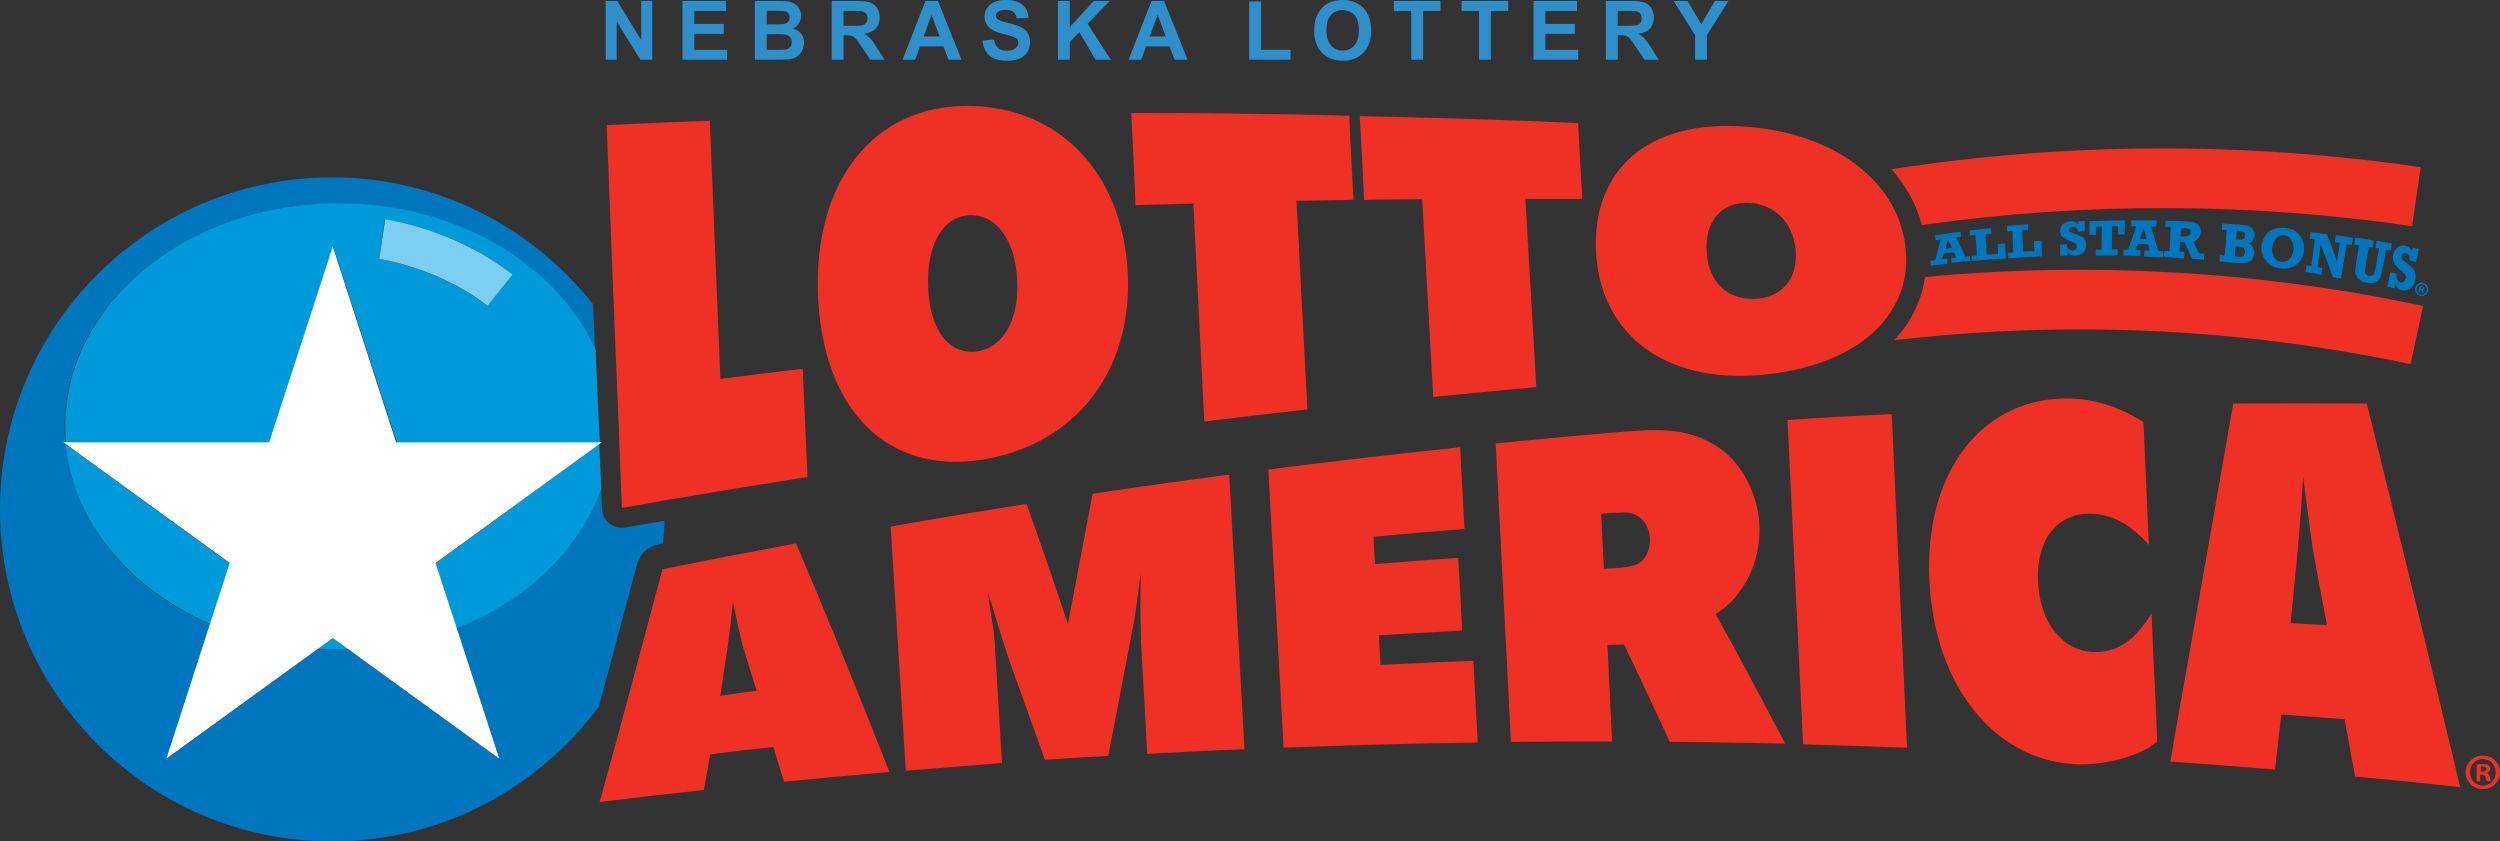 <?xml version="1.0" encoding="UTF-8"?>
<svg id="Layer_2" data-name="Layer 2" xmlns="http://www.w3.org/2000/svg" viewBox="0 0 4572 1538.79">
  <rect x="0" y="0" width="4572" height="1538.79" fill="#333333" stroke="none"/>
  <g id="Layer_1-2" data-name="Layer 1">
    <path d="M4411.3,413.69l15.7-107.9c-321.05-47.01-647.31-45.8-968,3.6,26.4,30,45.7,64.3,55.7,102.2,297.43-42.2,599.37-41.49,896.6,2.1Z" style="fill: #ee3124; stroke-width: 0px;"/>
    <path d="M3520.4,506.59c-6.4,44.3-25.7,82.9-56.4,115.7,316.5-37.1,633.7-22.1,944.4,43.6l22.9-106.4c-299.2-63.64-606.34-81.48-910.9-52.9Z" style="fill: #ee3124; stroke-width: 0px;"/>
    <path d="M1137.3,928.79c25.7-4.3,52.1-8.6,77.9-13.6,87.2-15,174.37-29.3,261.5-42.9-2.9-65.7-5.7-132.2-8.6-197.9-50,5.7-100.7,12.1-150.7,18.6-6.4-157.2-12.9-314.3-19.3-472.2-62.9,2.1-125.7,5-188.6,7.9,5,128.6,10,256.47,15,383.6,4.9,105.7,8.5,210.8,12.8,316.5Z" style="fill: #ee3124; stroke-width: 0px;"/>
    <path d="M1794.5,840.89c170.7-26.4,277.2-160.7,267.9-342.2-9.3-182.9-125.7-305-294.3-305s-280.8,135.7-272.2,347.2c9.3,209.3,126.4,326.5,298.6,300ZM1772.4,393.69c50-2.1,84.3,45,87.9,119.3,3.6,73.6-27.1,124.3-75.7,130-50,5-83.6-39.3-87.2-116.4-3.6-77.9,26.4-130.7,75-132.9Z" style="fill: #ee3124; stroke-width: 0px;"/>
    <path d="M2182.4,372.29c6.4,133.6,13.6,266.5,20,398.6,62.9-7.9,125.7-15,188.6-22.1-6.4-126.4-13.6-253.6-20-381.5,25.7-.7,51.4-.7,77.2-1.4,9.3,0,17.9,0,27.1-.7-2.9-51.4-5.7-102.2-7.9-153.6-8.6,0-17.9,0-26.4-.7-124.3-2.9-247.9-4.3-372.2-4.3,2.9,56.4,5.7,112.2,7.9,168.6,35-.8,70-2.2,105.7-2.9Z" style="fill: #ee3124; stroke-width: 0px;"/>
    <path d="M2521.7,365.09c26.4,0,52.9-.7,79.3-.7,6.4,120.7,13.6,241.5,20,361.5,62.9-6.4,125.7-12.1,188.6-17.9-6.4-114.3-13.6-228.6-20-344.3h104.3c-2.9-45.7-5.7-92.2-7.9-138.6-124.3-5.7-247.9-9.3-372.2-12.1-9.3,0-17.9-.7-27.1-.7,2.9,51.4,5.7,102.2,7.9,153.6,9.3-.8,18.6-.8,27.1-.8Z" style="fill: #ee3124; stroke-width: 0px;"/>
    <path d="M3217.5,685.89c95-7.9,170-38.6,216.5-85.7,25-25.7,41.4-55.7,48.6-89.3,3.6-16.4,4.3-32.9,2.9-50.7-.76-14.58-3.41-29-7.9-42.9-10.7-37.9-32.9-72.2-63.6-100-52.1-47.9-129.3-79.3-222.9-85.7-176.4-12.9-280.7,77.8-272.2,231.4,9.3,150,127.2,237.2,298.6,222.9ZM3284,459.39c3.6,51.4-26.4,85.7-75.7,87.2-50,1.4-83.6-30.7-87.2-85.7-3.6-55.7,26.4-90.7,75-90,49.3,1.4,84.3,37.1,87.9,88.5Z" style="fill: #ee3124; stroke-width: 0px;"/>
    <path d="M1455.9,993.79c-81.4,15-162.83,30.7-244.3,47.1-38.6,145-76.4,287.2-115,425.8,63.6-7.9,127.2-15,190.7-22.1,3.6-21.4,7.9-42.9,11.4-65,38.6-5,77.2-9.3,115.7-13.6,6.4,20.7,12.9,42.1,19.3,63.6,59.3-5.7,117.9-11.4,177.2-16.4,5-.7,10-.7,15.7-1.4-6.4-15.7-12.1-31.4-18.6-47.1-50.7-128-101.4-251.63-152.1-370.9ZM1330.9,1182.39c1.4-12.9,3.6-26.4,5-39.3,1.4-14.3,2.9-28.6,4.3-42.9,2.9,13.6,5.7,26.4,8.6,40,2.9,12.9,5.7,25.7,8.6,37.9,8.6,27.9,17.1,56.4,26.4,85-22.1,2.9-44.3,6.4-66.4,9.3,4.2-30,8.5-60,13.5-90Z" style="fill: #ee3124; stroke-width: 0px;"/>
    <path d="M1998.1,903.09c-15,80-30,159.3-45,237.9-25-74.3-50-147.2-75.7-219.3-82.9,12.9-165.7,26.4-248.6,41.4,7.9,130,16.4,260.7,24.3,392.2,1.4,18.6,2.1,36.4,3.6,54.3,5-.7,10-.7,15.7-1.4,53.6-4.3,106.4-8.6,160-12.9-3.6-59.33-7.17-118.63-10.7-177.9-1.4-27.9-2.9-48.6-4.3-62.9-.7-2.9-2.9-16.4-6.4-40.7-1.4-7.1-2.9-17.1-4.3-30,2.9,10,6.4,19.3,9.3,29.3,4.3,12.9,7.9,26.4,12.1,40,6.4,20.7,12.9,40.7,20,61.4,20.7,57.9,42.1,116.4,62.9,175,38.6-2.9,77.2-5,115.7-7.1,12.1-62.9,24.3-125.7,36.4-189.3,3.6-20,7.9-40,11.4-60,1.4-10.7,3.6-25,6.4-44.3,1.4-12.9,3.6-26.4,5-39.3,0,48.6-.7,65.7,0,86.4,0,19.3.7,40,2.1,63.6,3.6,59.3,7.1,119.3,10,179.3,59.33-3.6,118.63-6.47,177.9-8.6-9.3-167.9-18.6-335.8-27.9-502.2-82.7,10.8-166.3,22.2-249.9,35.1Z" style="fill: #ee3124; stroke-width: 0px;"/>
    <path d="M2524.6,1215.99c-.7-17.9-2.1-36.4-2.9-54.3,50.7-2.9,101.43-5.77,152.2-8.6-2.1-44.3-4.3-88.6-7.1-132.9-50.7,3.6-101.4,7.1-152.2,11.4-.7-16.4-2.1-33.6-2.9-50,55.7-5,110.7-10,166.5-14.3-2.9-50-5-99.3-7.9-149.3-117.2,12.1-233.6,25.7-350.8,40.7,9.33,168.6,18.63,338.13,27.9,508.6,118.6-4.3,236.5-7.9,355-9.3-2.9-50-5-100-7.9-149.3-55.6,1.6-112.8,4.4-169.9,7.3Z" style="fill: #ee3124; stroke-width: 0px;"/>
    <path d="M3137.5,1123.09c25-17.1,32.9-25,46.4-45,23.6-32.1,35.7-76.4,33.6-118.6-2.9-60-35.7-119.3-82.9-146.4-43.6-25-82.2-30.7-164.3-23.6-78.6,6.4-156.4,13.6-235,21.4,9.3,180.7,18.6,362.63,27.9,545.8,61.4-.7,123.6-.7,185-.7-2.9-59.3-5.7-117.9-8.6-176.5,10,0,20.7-.7,30.7-.7,27.9,58.6,55.77,117.9,83.6,177.9,65.7.7,130.7,1.4,196.5,2.9h14.3c-5-10-10.7-20-15.7-29.3-36.5-70-73.6-139.3-111.5-207.2ZM2948.2,938.09c25.7-1.4,33.6-1.4,44.3,4.3,14.3,7.1,23.6,22.9,25,42.1.7,20.7-8.6,40.7-23.6,47.1-7.1,4.3-26.4,7.1-46.4,7.9-5,0-9.3.7-14.3.7-1.4-33.6-3.6-67.2-5-100.7,6.5-.7,13.6-.7,20-1.4Z" style="fill: #ee3124; stroke-width: 0px;"/>
    <path d="M3269,768.09c8.6,182.9,17.4,366.27,26.4,550.1l2.1,42.9c4.78-.12,9.56.12,14.3.7,58.6,1.4,117.2,3.6,175.7,5.7-9.3-204.3-18.6-407.2-27.9-610.1-64.2,2.8-127,6.4-190.6,10.7Z" style="fill: #ee3124; stroke-width: 0px;"/>
    <path d="M3934.8,1121.69c-30.7,50.7-64.3,72.2-106.4,70.7-57.2-2.1-97.9-54.3-101.4-128.6-3.6-75,33.6-124.3,93.6-124.3,39.3,0,73.6,17.1,109.3,57.2-3.6-75-6.4-150-10-225-52.1-32.1-98.6-44.3-150.7-42.9-152.2,6.4-250,142.2-240.7,332.2,8.6,190,115.7,326.5,263.6,336.5,45,2.9,100.7-9.3,135-28.6,1.61-.68,3.07-1.67,4.3-2.9h0c2.9-2.9,7.9-5,13.6-10-.7-24.3-2.1-48.6-2.9-73.6-3-52.9-5.2-107.1-7.3-160.7Z" style="fill: #ee3124; stroke-width: 0px;"/>
    <path d="M4328.4,738.09c-81.4-.7-162.83-.7-244.3,0-32.1,185-64.23,367.87-96.4,548.6-6.4,35.7-12.9,70.7-18.6,106.4h4.3c62.2,4.3,125,9.3,187.2,14.3,3.6-33.6,7.9-67.2,11.4-100.7,38.6,2.9,77.17,5.77,115.7,8.6,6.4,35,12.83,70,19.3,105,64.3,5.7,127.9,12.1,192.2,19.3-57.2-239.3-114.13-473.13-170.8-701.5ZM4220.5,938.09c2.9,20.7,5.7,42.1,8.6,62.9,8.6,47.1,17.1,95,26.4,142.2-22.1-1.4-44.3-2.1-66.4-3.6,4.3-46.4,9.3-92.9,13.6-140,1.4-20.7,3.6-40.7,5-61.4,1.4-22.1,2.9-44.3,4.3-66.4,2.8,22,5.7,44.1,8.5,66.3Z" style="fill: #ee3124; stroke-width: 0px;"/>
    <path d="M3602.6,467.99c0,2.9.7,6.4.7,9.3-11.4.7-22.9,2.1-34.3,3.6,0-2.9-.7-6.4-.7-9.3,2.9,0,5.7-.7,9.3-.7-1.4-2.9-2.9-6.4-4.3-9.3-6.4.7-12.1,1.4-18.6,2.1-.7,3.6-2.1,6.4-2.9,10,2.9,0,6.4-.7,9.3-.7,0,2.9.7,6.4.7,9.3-10,1.4-20.7,2.1-30.7,3.6,0-2.9-.7-6.4-.7-9.3,2.9,0,5.7-.7,8.6-.7,3.6-12.9,7.1-25,10-37.9-2.9.7-6.4.7-9.3,1.4,0-2.9-.7-6.4-.7-9.3,15.7-2.1,30.7-4.2,46.5-6.4,0,2.9.7,6.4.7,9.3-2.9.7-6.4.7-9.3,1.4,5.7,11.4,12.1,23.6,17.9,35.7,2.34-1.44,5.05-2.17,7.8-2.1ZM3569.7,453.69c-2.1-5-5-10.7-7.1-15.7-1.4,5.7-3.6,11.4-5,17.1,3.98-.85,8.03-1.31,12.1-1.4h0Z" style="fill: #0076be; stroke-width: 0px;"/>
    <path d="M3606.2,477.29c0-2.9-.7-6.4-.7-9.3,3.6,0,6.4-.7,10-.7-.7-12.9-1.4-25-2.9-37.9-3.6.7-6.4.7-10,1.4,0-2.9-.7-6.4-.7-9.3,12.9-1.4,26.4-2.9,39.3-4.3,0,3.6.7,6.4.7,10-3.6,0-7.1.7-10.7.7.7,12.9,1.4,25,2.1,37.9,6.87-.81,13.78-1.28,20.7-1.4,0-5.7-.7-12.1-.7-17.9,4.3-.7,9.3-.7,13.6-1.4.7,9.3.7,18.6,1.4,27.9-20,.7-41.4,2.2-62.1,4.3Z" style="fill: #0076be; stroke-width: 0px;"/>
    <path d="M3672.6,472.29c.12-3.35-.12-6.7-.7-10,3.6,0,6.4-.7,10-.7-.7-12.9-1.4-25.7-1.4-39.3-3.6,0-7.1.7-10,.7.12-3.35-.12-6.7-.7-10,12.9-1.4,26.4-2.1,39.3-2.9v10c-3.6,0-7.1.7-10.7.7.7,12.9.7,26.4,1.4,39.3,6.88-.58,13.79-.82,20.7-.7,0-6.4-.7-12.1-.7-18.6,4.3,0,9.3-.7,13.6-.7,0,9.3.7,19.3.7,28.6-19.3,1.5-40.1,2.2-61.5,3.6Z" style="fill: #0076be; stroke-width: 0px;"/>
    <path d="M3767.6,467.99v-20.7c4.05.12,8.09-.12,12.1-.7-.04,3.24,1.26,6.35,3.6,8.6,2.1,1.4,4.3,2.9,7.1,2.9,2.1.06,4.14-.7,5.7-2.1,2.76-2.71,2.81-7.14.1-9.9-.03-.03-.07-.07-.1-.1-1.4-1.4-4.3-2.9-7.9-4.3-7.9-2.9-13.6-5.7-16.4-8.6s-4.3-5.7-4.3-10.7c.05-4.9,2.11-9.56,5.7-12.9,3.86-3.13,8.64-4.88,13.6-5,5.7,0,10,1.4,13.6,5v-5c4.05.12,8.09-.12,12.1-.7v19.3h-12.1c-.7-2.9-1.4-5-3.6-6.4-1.88-1.32-4.11-2.05-6.4-2.1-1.76.04-3.48.52-5,1.4-1.34.69-2.16,2.09-2.1,3.6,0,1.5.7,2.1,1.4,3.6,1.4,1.4,4.3,2.9,10,4.3,5,2.1,9.3,3.6,12.1,5,2.8,1.35,5.05,3.6,6.4,6.4,1.43,2.89,2.15,6.08,2.1,9.3,0,6.4-2.1,10.7-5.7,14.3-4.3,2.9-8.6,5-14.3,5-6.4,0-10.7-2.1-14.3-5.7v5c-4.41.92-8.9,1.32-13.4,1.2Z" style="fill: #0076be; stroke-width: 0px;"/>
    <path d="M3832.6,467.29v-10.7h10.7c0-14.3,0-27.9.7-42.1h-10.7v15h-12.1v-25c21.4-.7,42.9-1.4,65-1.4,0,8.6-.7,17.1-.7,25.7h-12.1v-15h-10.7c0,14.3-.7,28.6-.7,42.1h10.7v10.7c-14.4,1.4-27.2.7-40.1.7Z" style="fill: #0076be; stroke-width: 0px;"/>
    <path d="M3956.2,459.39c.1,3.81-.14,7.63-.7,11.4-11.4-.7-22.9-.7-34.3-1.4-.1-3.81.14-7.63.7-11.4h9.3c-.7-3.6-2.1-7.9-2.9-11.4-6.21.11-12.42-.12-18.6-.7-1.4,3.6-2.9,7.1-4.3,11.4h9.3c.12,3.58-.12,7.16-.7,10.7-10,0-20.7-.7-30.7-.7v-10.7h8.6l15-42.9h-9.3v-10.7h46.4c.1,3.81-.14,7.63-.7,11.4h-9.3c4.3,15,8.6,29.3,12.9,44.3,3.07.55,6.18.79,9.3.7ZM3925.5,437.29c-1.4-6.4-3.6-13.6-5-20-2.1,6.4-5,12.9-7.1,19.3,4,.61,8.05.84,12.1.7Z" style="fill: #0076be; stroke-width: 0px;"/>
    <path d="M4031.2,463.69c0,3.6-.7,7.9-.7,11.4-7.1-.7-14.3-1.4-21.4-1.4-4.3-10-9.3-20.7-14.3-30.7-2.65.15-5.31-.09-7.9-.7,0,5.7-.7,12.1-.7,17.9,2.88-.12,5.77.12,8.6.7,0,3.6-.7,7.9-.7,11.4l-36.4-2.1c-.1-3.81.14-7.63.7-11.4,3.12-.12,6.24.12,9.3.7.7-15,1.4-29.3,2.1-44.3h-10c0-3.6.7-7.9.7-11.4,14.3,0,28.6.7,42.9,1.4,7.9,0,13.6,2.9,17.1,6.4,3.6,4.3,5,8.6,4.3,13.6-.7,7.9-5,12.9-13.6,16.4,3.6,7.1,6.4,14.3,10,21.4,3.31.53,6.65.77,10,.7ZM3987.6,432.29h6.4c7.9.7,12.1-2.1,12.1-7.1,0-2.9-.7-5-2.1-5.7-1.4-1.4-4.3-2.1-7.1-2.1h-7.9c-.6,4.2-.6,9.2-1.4,14.9h0Z" style="fill: #0076be; stroke-width: 0px;"/>
    <path d="M4059.1,477.99c0-3.6.7-7.9.7-11.4,2.9,0,5.7.7,8.6.7,1.4-15.7,2.9-30.7,3.6-46.4-2.9,0-5.7-.7-8.6-.7,0-3.6.7-7.9.7-11.4l32.1,2.1c7.1.7,12.1,1.4,15.7,2.1,3.58,1.33,6.61,3.83,8.6,7.1,2.2,3.5,2.9,7.1,2.9,11.4-.7,7.1-4.3,11.4-11.4,13.6,7.9,4.3,11.4,10,10.7,18.6-.7,5-2.1,8.6-5,11.4-2.86,3-6.61,5-10.7,5.7-4.3.7-10,.7-17.1,0-9.4-.6-20.1-2.1-30.8-2.8ZM4086.9,468.69c1.7-.11,3.4.13,5,.7,3.34.56,6.77.32,10-.7,2.1-1.4,2.9-3.6,3.6-7.1,0-3.6-.7-6.4-2.1-7.9-2.72-1.91-5.97-2.92-9.3-2.9-1.7.11-3.4-.13-5-.7-1.4,5.8-1.4,12.2-2.2,18.6h0ZM4089.8,437.99c1.7-.11,3.4.13,5,.7,3.6,0,6.4,0,7.9-1.4,2.1-.7,2.9-2.9,2.9-6.4,0-2.9,0-5-2.1-6.4-1.4-1.4-4.3-2.1-8.6-2.1h-4.3c-.1,4.9-.8,10.6-.8,15.6Z" style="fill: #0076be; stroke-width: 0px;"/>
    <path d="M4179.1,416.59c12.1,1.4,21.4,5.7,27.1,14.3,5.91,8.02,8.46,18.03,7.1,27.9-1.4,10.7-5.7,19.3-13.6,25-7.9,6.4-17.9,8.6-29.3,7.1-12.1-1.4-21.4-6.4-27.1-15-5.7-7.9-8.6-17.1-7.1-27.1s5.7-18.6,12.9-25c7.9-5.8,17.9-7.9,30-7.2ZM4177.7,430.19c-5.7-.7-10,.7-14.3,5-4.3,3.6-7.1,9.3-7.9,17.9-.77,6.2.49,12.48,3.6,17.9,2.9,5,7.1,7.1,12.9,7.9,5.16.7,10.38-.86,14.3-4.3,4.3-3.6,7.1-9.3,7.9-17.1.7-7.1,0-12.9-3.6-17.9-2.9-5.9-7.2-8.7-12.9-9.4Z" style="fill: #0076be; stroke-width: 0px;"/>
    <path d="M4216.3,497.29c.77-3.99,1.23-8.04,1.4-12.1,2.9.7,6.4.7,9.3,1.4,2.1-16.4,4.3-32.9,6.4-48.6-2.9-.7-6.4-.7-9.3-1.4.77-3.99,1.23-8.04,1.4-12.1,10,1.4,20,2.9,30,3.6,6.4,16.4,12.9,33.6,18.6,50.7,1.4-11.4,3.6-22.9,5-34.3-2.9-.7-6.4-.7-9.3-1.4l2.1-12.9c10.7,1.4,20.7,2.9,31.4,5l-2.1,12.9c-3.6-.7-6.4-.7-10-1.4-3.6,20.7-6.4,42.1-10,62.9-5-.7-10-2.1-15-2.9-7.1-20-14.3-40-22.1-60-2.1,14.3-3.6,27.9-5.7,42.1,2.9.7,5.7.7,8.6,1.4-.81,4.26-1.28,8.57-1.4,12.9-8.6-2.9-19.3-4.4-29.3-5.8Z" style="fill: #0076be; stroke-width: 0px;"/>
    <path d="M4305.5,447.29l2.1-12.9c11.4,1.4,22.1,3.6,33.6,5.7l-2.1,12.9c-2.1-.7-4.3-.7-7.1-1.4-2.1,11.4-3.6,22.9-5.7,34.3-.66,3.3-1.13,6.64-1.4,10-.06,2.1.7,4.14,2.1,5.7,1.4,1.4,2.9,2.9,5,2.9,2.1.7,4.3,0,6.4-.7,1.73-.89,3.03-2.44,3.6-4.3.7-1.4,1.4-5.7,2.9-11.4,2.1-11.4,3.6-22.1,5.7-33.6-2.1-.7-4.3-.7-6.4-1.4l2.1-12.9c9.3,1.4,18.6,3.6,27.9,5l-2.1,12.9c-2.9-.7-5.7-.7-8.6-1.4-2.1,12.9-4.3,25.7-7.1,38.6-.56,3.89-1.53,7.71-2.9,11.4-.89,2.45-2.37,4.65-4.3,6.4-2.37,2.26-5.37,3.76-8.6,4.3-4,.7-8.1.7-12.1,0-4.38-.65-8.54-2.37-12.1-5-3.12-1.84-5.6-4.6-7.1-7.9-1.35-2.67-2.07-5.61-2.1-8.6,0-2.9.7-7.1,1.4-13.6,2.1-11.4,3.6-22.9,5.7-34.3-3,.7-5.9,0-8.8-.7Z" style="fill: #0076be; stroke-width: 0px;"/>
    <path d="M4366.3,524.49c1.4-8.6,2.9-17.9,5-26.4,3.6.7,7.9,1.4,11.4,2.1-.7,5,0,8.6,1.4,11.4,1.22,2.59,3.59,4.45,6.4,5,2.01.64,4.21.1,5.7-1.4,1.74-1.5,3-3.48,3.6-5.7.7-2.1,0-4.3-.7-6.4-1.91-2.56-4.06-4.93-6.4-7.1-7.1-5.7-12.1-10.7-14.3-15-2.1-3.6-2.9-8.6-2.1-14.3,1.4-6.4,4.3-11.4,8.6-14.3s9.3-4.3,14.3-2.9c5.7,1.4,9.3,4.3,11.4,10,.7-2.1.7-4.3,1.4-6.4,4.3.7,7.9,1.4,11.4,2.1-1.4,7.9-2.9,15.7-5,23.6-3.6-.7-7.9-1.4-11.4-2.1,0-3.6,0-7.1-1.4-9.3-1.36-2.04-3.37-3.56-5.7-4.3-1.69-.51-3.52-.26-5,.7-1.72.75-2.85,2.43-2.9,4.3-.11,1.7.13,3.4.7,5,.7,1.4,3.6,4.3,8.6,7.9,4.3,3.6,7.9,6.4,10.7,9.3,2.1,2.9,4.3,5.7,5,9.3.7,4,.7,8.1,0,12.1-1.4,7.9-4.3,12.9-9.3,16.4-5,2.9-9.3,3.6-15,2.9-5.62-1.22-10.2-5.27-12.1-10.7-.7,2.1-.7,4.3-1.4,6.4-5.1-.1-8.6-1.5-12.9-2.2Z" style="fill: #0076be; stroke-width: 0px;"/>
    <path d="M1202.3,995.89c3.6-.7,7.1-1.4,10-2.1,1.4-13.6,2.9-27.9,2.9-41.4-24.3,4.3-47.9,7.9-71.4,12.1-2.08.58-4.24.81-6.4.7-8.3,0-16.36-2.78-22.9-7.9-8.6-6.4-12.9-16.4-13.6-27.1-.7-12.1-.7-24.3-1.4-36.4-40,112.2-137.2,205-264.3,254.3l77.9,239.3-275-199.3c-6.4,0-12.9.7-19.3.7-12.9,0-25.7-.7-38.6-1.4l-275.8,200.7,80-246.5c-147.2-63.6-250.7-186.5-264.3-329.3l-4.3-2.9h3.6c-.7-9.3-1.4-19.3-1.4-28.6,0-225.7,224.3-408.6,500.1-408.6,216.5,0,400.1,112.2,470.1,268.6-1.4-27.9-2.1-55.7-3.6-84.3-111.6-141.3-283.8-232.1-477.4-232.1C271.4,324.39,0,596.59,0,931.59s272.2,607.2,607.2,607.2c200,0,377.2-97.2,487.9-246.5,23.6-87.2,47.17-175.07,70.7-263.6,5.8-16.3,19.3-29.2,36.5-32.8Z" style="fill: #0076be; stroke-width: 0px;"/>
    <path d="M580.1,1186.69c12.9.7,25.7,1.4,38.6,1.4,6.44.12,12.88-.12,19.3-.7l-29.3-21.4-28.6,20.7Z" style="fill: #009ada; stroke-width: 0px;"/>
    <path d="M1095.8,812.29l-299.3,217.9,38.6,118.6c127.2-50,224.3-142.2,264.3-254.3-.7-27.9-2.1-55-3.6-82.2Z" style="fill: #009ada; stroke-width: 0px;"/>
    <path d="M384.3,1140.99l35.7-110.7-300-217.9c13.6,142.1,117.2,264.3,264.3,328.6Z" style="fill: #009ada; stroke-width: 0px;"/>
    <path d="M1089.4,640.19c-70-156.4-254.3-268.6-470.1-268.6-276.5,0-500.1,182.9-500.1,408.6,0,10,.7,19.3,1.4,28.6h372.2l116.5-357.9,116.4,357.9h371.5c-3.5-55.7-5.6-112.2-7.8-168.6ZM890.8,559.49c-87.2-69.3-196.5-85.7-197.2-85.7l10-72.9c5,.7,130,18.6,232.9,101.4l-45.7,57.2Z" style="fill: #009ada; stroke-width: 0px;"/>
    <path d="M693.6,473.69c1.4,0,110,16.4,197.9,85.7l45.7-57.2c-103.5-82-227.8-100.6-232.8-101.3l-10.8,72.8Z" style="fill: #7dcef1; stroke-width: 0px;"/>
    <polygon points="608.6 450.89 724.4 808.79 1100.8 808.79 796.5 1029.49 913 1387.39 608.6 1166.69 304.3 1387.39 420 1029.49 115.7 808.79 492.2 808.79 608.6 450.89" style="fill: #fff; stroke-width: 0px;"/>
    <path d="M4572,1412.39c0,17.1-13.6,30.7-31.4,30.7s-31.4-13.6-31.4-30.7,14.3-30.7,31.4-30.7c17.8,0,31.4,13.6,31.4,30.7ZM4517,1412.39c0,13.6,10,24.3,23.6,24.3s23.6-10.7,23.6-24.3-10-24.3-23.6-24.3-23.6,10.8-23.6,24.3ZM4536.3,1428.89h-7.1v-30.7c2.9-.7,6.4-.7,11.4-.7,5.7,0,8.6.7,10.7,2.1,1.78,1.66,2.82,3.97,2.9,6.4,0,3.6-2.9,5.7-6.4,7.1v.7c2.96,1.27,5.1,3.93,5.7,7.1.7,5,1.4,6.4,2.1,7.9h-7.9c-1-2.27-1.7-4.65-2.1-7.1-.7-3.5-2.1-5-6.4-5h-3.6v12.1h.7v.1ZM4536.3,1410.99h3.6c3.6,0,7.1-1.4,7.1-4.3s-2.1-5-6.4-5c-2.1,0-2.9,0-3.6.7v8.6h-.7Z" style="fill: #ee3124; stroke-width: 0px;"/>
    <path d="M4440.6,531.59c-1.38,6.52-7.78,10.68-14.3,9.3-6.52-1.38-10.68-7.78-9.3-14.3,1.38-6.51,7.78-10.68,14.3-9.3,6.47,1.45,10.6,7.8,9.3,14.3ZM4419.8,527.29c-1.4,5,2.1,10,7.1,11.4,4.57,1.22,9.27-1.5,10.49-6.07.09-.34.16-.68.21-1.03,1.4-5-2.1-10-7.1-11.4s-9.9,2.1-10.7,7.1h0ZM4425.6,535.19l-2.9-.7,2.1-11.4c1.47-.11,2.94.13,4.3.7,2.1.7,2.9.7,3.6,1.4s.7,1.4.7,2.9-1.4,2.1-2.9,2.1h0c1.02.9,1.55,2.24,1.4,3.6v2.9l-2.9-.7v-2.9c.14-1.02-.57-1.96-1.58-2.1-.17-.02-.34-.02-.52,0h-1.4l.1,4.2ZM4427,528.69h1.4c1.4,0,2.9,0,2.9-1.4.14-1.02-.57-1.96-1.58-2.1-.17-.02-.34-.02-.52,0h-1.4l-.8,3.5Z" style="fill: #0076be; stroke-width: 0px;"/>
    <g>
      <path d="M1107.73,109.2V1.83h21.09l43.95,71.7V1.83h20.14v107.37h-21.75l-43.29-70.02v70.02h-20.14Z" style="fill: #2f8fca; stroke-width: 0px;"/>
      <path d="M1248.09,109.2V1.83h79.61v18.16h-57.93v23.8h53.91v18.09h-53.91v29.22h59.99v18.09h-81.67Z" style="fill: #2f8fca; stroke-width: 0px;"/>
      <path d="M1380.46,1.83h42.92c8.5,0,14.83.35,19.01,1.06,4.17.71,7.91,2.19,11.21,4.43,3.3,2.25,6.04,5.24,8.24,8.97s3.3,7.92,3.3,12.56c0,5.03-1.35,9.64-4.06,13.84-2.71,4.2-6.38,7.35-11.02,9.45,6.54,1.9,11.57,5.15,15.09,9.74,3.52,4.59,5.27,9.99,5.27,16.19,0,4.88-1.14,9.63-3.41,14.25s-5.37,8.3-9.3,11.06c-3.93,2.76-8.78,4.46-14.54,5.09-3.61.39-12.33.64-26.15.73h-36.55V1.83ZM1402.14,19.7v24.83h14.21c8.45,0,13.7-.12,15.75-.37,3.71-.44,6.63-1.72,8.75-3.85s3.19-4.92,3.19-8.39-.92-6.02-2.75-8.09c-1.83-2.07-4.55-3.33-8.17-3.77-2.15-.24-8.33-.37-18.53-.37h-12.45ZM1402.14,62.4v28.71h20.07c7.81,0,12.77-.22,14.87-.66,3.22-.59,5.85-2.01,7.87-4.28,2.03-2.27,3.04-5.31,3.04-9.12,0-3.22-.78-5.96-2.34-8.2-1.56-2.25-3.82-3.88-6.77-4.91-2.96-1.03-9.36-1.54-19.23-1.54h-17.5Z" style="fill: #2f8fca; stroke-width: 0px;"/>
      <path d="M1521.04,109.2V1.83h45.63c11.47,0,19.81.96,25.01,2.89,5.2,1.93,9.36,5.36,12.49,10.29,3.12,4.93,4.69,10.57,4.69,16.92,0,8.06-2.37,14.71-7.1,19.96-4.74,5.25-11.82,8.56-21.24,9.92,4.69,2.74,8.56,5.74,11.61,9.01,3.05,3.27,7.17,9.08,12.34,17.43l13.11,20.95h-25.93l-15.67-23.36c-5.57-8.35-9.38-13.61-11.43-15.78-2.05-2.17-4.22-3.66-6.52-4.47-2.3-.81-5.93-1.21-10.91-1.21h-4.39v44.82h-21.68ZM1542.72,47.24h16.04c10.4,0,16.89-.44,19.48-1.32,2.59-.88,4.61-2.39,6.08-4.54,1.46-2.15,2.2-4.83,2.2-8.06,0-3.61-.96-6.53-2.89-8.75-1.93-2.22-4.65-3.63-8.17-4.21-1.76-.24-7.03-.37-15.82-.37h-16.92v27.25Z" style="fill: #2f8fca; stroke-width: 0px;"/>
      <path d="M1758.36,109.2h-23.58l-9.38-24.39h-42.92l-8.86,24.39h-23L1692.45,1.83h22.92l42.99,107.37ZM1718.45,66.72l-14.79-39.84-14.5,39.84h29.3Z" style="fill: #2f8fca; stroke-width: 0px;"/>
      <path d="M1796.62,74.27l21.09-2.05c1.27,7.08,3.85,12.28,7.73,15.6,3.88,3.32,9.12,4.98,15.71,4.98,6.98,0,12.24-1.48,15.78-4.43,3.54-2.95,5.31-6.41,5.31-10.36,0-2.54-.75-4.7-2.23-6.48-1.49-1.78-4.09-3.33-7.8-4.65-2.54-.88-8.33-2.44-17.36-4.69-11.62-2.88-19.78-6.42-24.46-10.62-6.59-5.91-9.89-13.11-9.89-21.61,0-5.47,1.55-10.58,4.65-15.34,3.1-4.76,7.57-8.39,13.4-10.88,5.83-2.49,12.88-3.74,21.13-3.74,13.48,0,23.62,2.96,30.43,8.86,6.81,5.91,10.39,13.79,10.73,23.66l-21.68.95c-.93-5.52-2.92-9.48-5.97-11.9-3.05-2.42-7.63-3.63-13.73-3.63s-11.23,1.29-14.79,3.88c-2.3,1.66-3.44,3.88-3.44,6.67,0,2.54,1.07,4.71,3.22,6.52,2.73,2.3,9.38,4.69,19.92,7.18s18.35,5.07,23.4,7.73c5.05,2.66,9.01,6.3,11.87,10.91s4.28,10.32,4.28,17.1c0,6.15-1.71,11.91-5.13,17.29-3.42,5.37-8.25,9.36-14.5,11.98-6.25,2.61-14.04,3.92-23.36,3.92-13.58,0-24-3.14-31.27-9.41-7.28-6.27-11.62-15.42-13.04-27.43Z" style="fill: #2f8fca; stroke-width: 0px;"/>
      <path d="M1934.7,109.2V1.83h21.68v47.68l43.8-47.68h29.15l-40.43,41.82,42.63,65.55h-28.05l-29.52-50.39-17.58,17.94v32.45h-21.68Z" style="fill: #2f8fca; stroke-width: 0px;"/>
      <path d="M2171.81,109.2h-23.58l-9.38-24.39h-42.92l-8.86,24.39h-23l41.82-107.37h22.92l42.99,107.37ZM2131.9,66.72l-14.79-39.84-14.5,39.84h29.3Z" style="fill: #2f8fca; stroke-width: 0px;"/>
      <path d="M2284.51,109.2V2.71h21.68v88.4h53.91v18.09h-75.59Z" style="fill: #2f8fca; stroke-width: 0px;"/>
      <path d="M2403.4,56.18c0-10.94,1.64-20.12,4.91-27.54,2.44-5.47,5.77-10.38,10-14.72,4.22-4.35,8.85-7.57,13.88-9.67,6.69-2.83,14.4-4.25,23.14-4.25,15.82,0,28.48,4.91,37.98,14.72,9.5,9.81,14.25,23.46,14.25,40.94s-4.71,30.9-14.14,40.69c-9.42,9.79-22.02,14.69-37.79,14.69s-28.66-4.87-38.09-14.61c-9.42-9.74-14.14-23.16-14.14-40.25ZM2425.74,55.44c0,12.16,2.81,21.38,8.42,27.65,5.61,6.27,12.74,9.41,21.39,9.41s15.73-3.11,21.28-9.34,8.31-15.56,8.31-28.02-2.7-21.48-8.09-27.54c-5.4-6.05-12.56-9.08-21.5-9.08s-16.14,3.06-21.61,9.19c-5.47,6.13-8.2,15.37-8.2,27.72Z" style="fill: #2f8fca; stroke-width: 0px;"/>
      <path d="M2580.89,109.2V20h-31.86V1.83h85.33v18.16h-31.79v89.21h-21.68Z" style="fill: #2f8fca; stroke-width: 0px;"/>
      <path d="M2704.77,109.2V20h-31.86V1.83h85.33v18.16h-31.79v89.21h-21.68Z" style="fill: #2f8fca; stroke-width: 0px;"/>
      <path d="M2804.47,109.2V1.83h79.61v18.16h-57.93v23.8h53.91v18.09h-53.91v29.22h59.99v18.09h-81.67Z" style="fill: #2f8fca; stroke-width: 0px;"/>
      <path d="M2936.84,109.2V1.83h45.63c11.47,0,19.81.96,25.01,2.89,5.2,1.93,9.36,5.36,12.49,10.29,3.12,4.93,4.69,10.57,4.69,16.92,0,8.06-2.37,14.71-7.1,19.96-4.74,5.25-11.82,8.56-21.24,9.92,4.69,2.74,8.56,5.74,11.61,9.01,3.05,3.27,7.17,9.08,12.34,17.43l13.11,20.95h-25.93l-15.67-23.36c-5.57-8.35-9.38-13.61-11.43-15.78-2.05-2.17-4.22-3.66-6.52-4.47-2.3-.81-5.93-1.21-10.91-1.21h-4.39v44.82h-21.68ZM2958.52,47.24h16.04c10.4,0,16.89-.44,19.48-1.32,2.59-.88,4.61-2.39,6.08-4.54,1.46-2.15,2.2-4.83,2.2-8.06,0-3.61-.96-6.53-2.89-8.75-1.93-2.22-4.65-3.63-8.17-4.21-1.76-.24-7.03-.37-15.82-.37h-16.92v27.25Z" style="fill: #2f8fca; stroke-width: 0px;"/>
      <path d="M3099.98,109.2v-45.19l-39.33-62.18h25.42l25.27,42.48,24.76-42.48h24.98l-39.48,62.33v45.04h-21.61Z" style="fill: #2f8fca; stroke-width: 0px;"/>
    </g>
  </g>
</svg>
